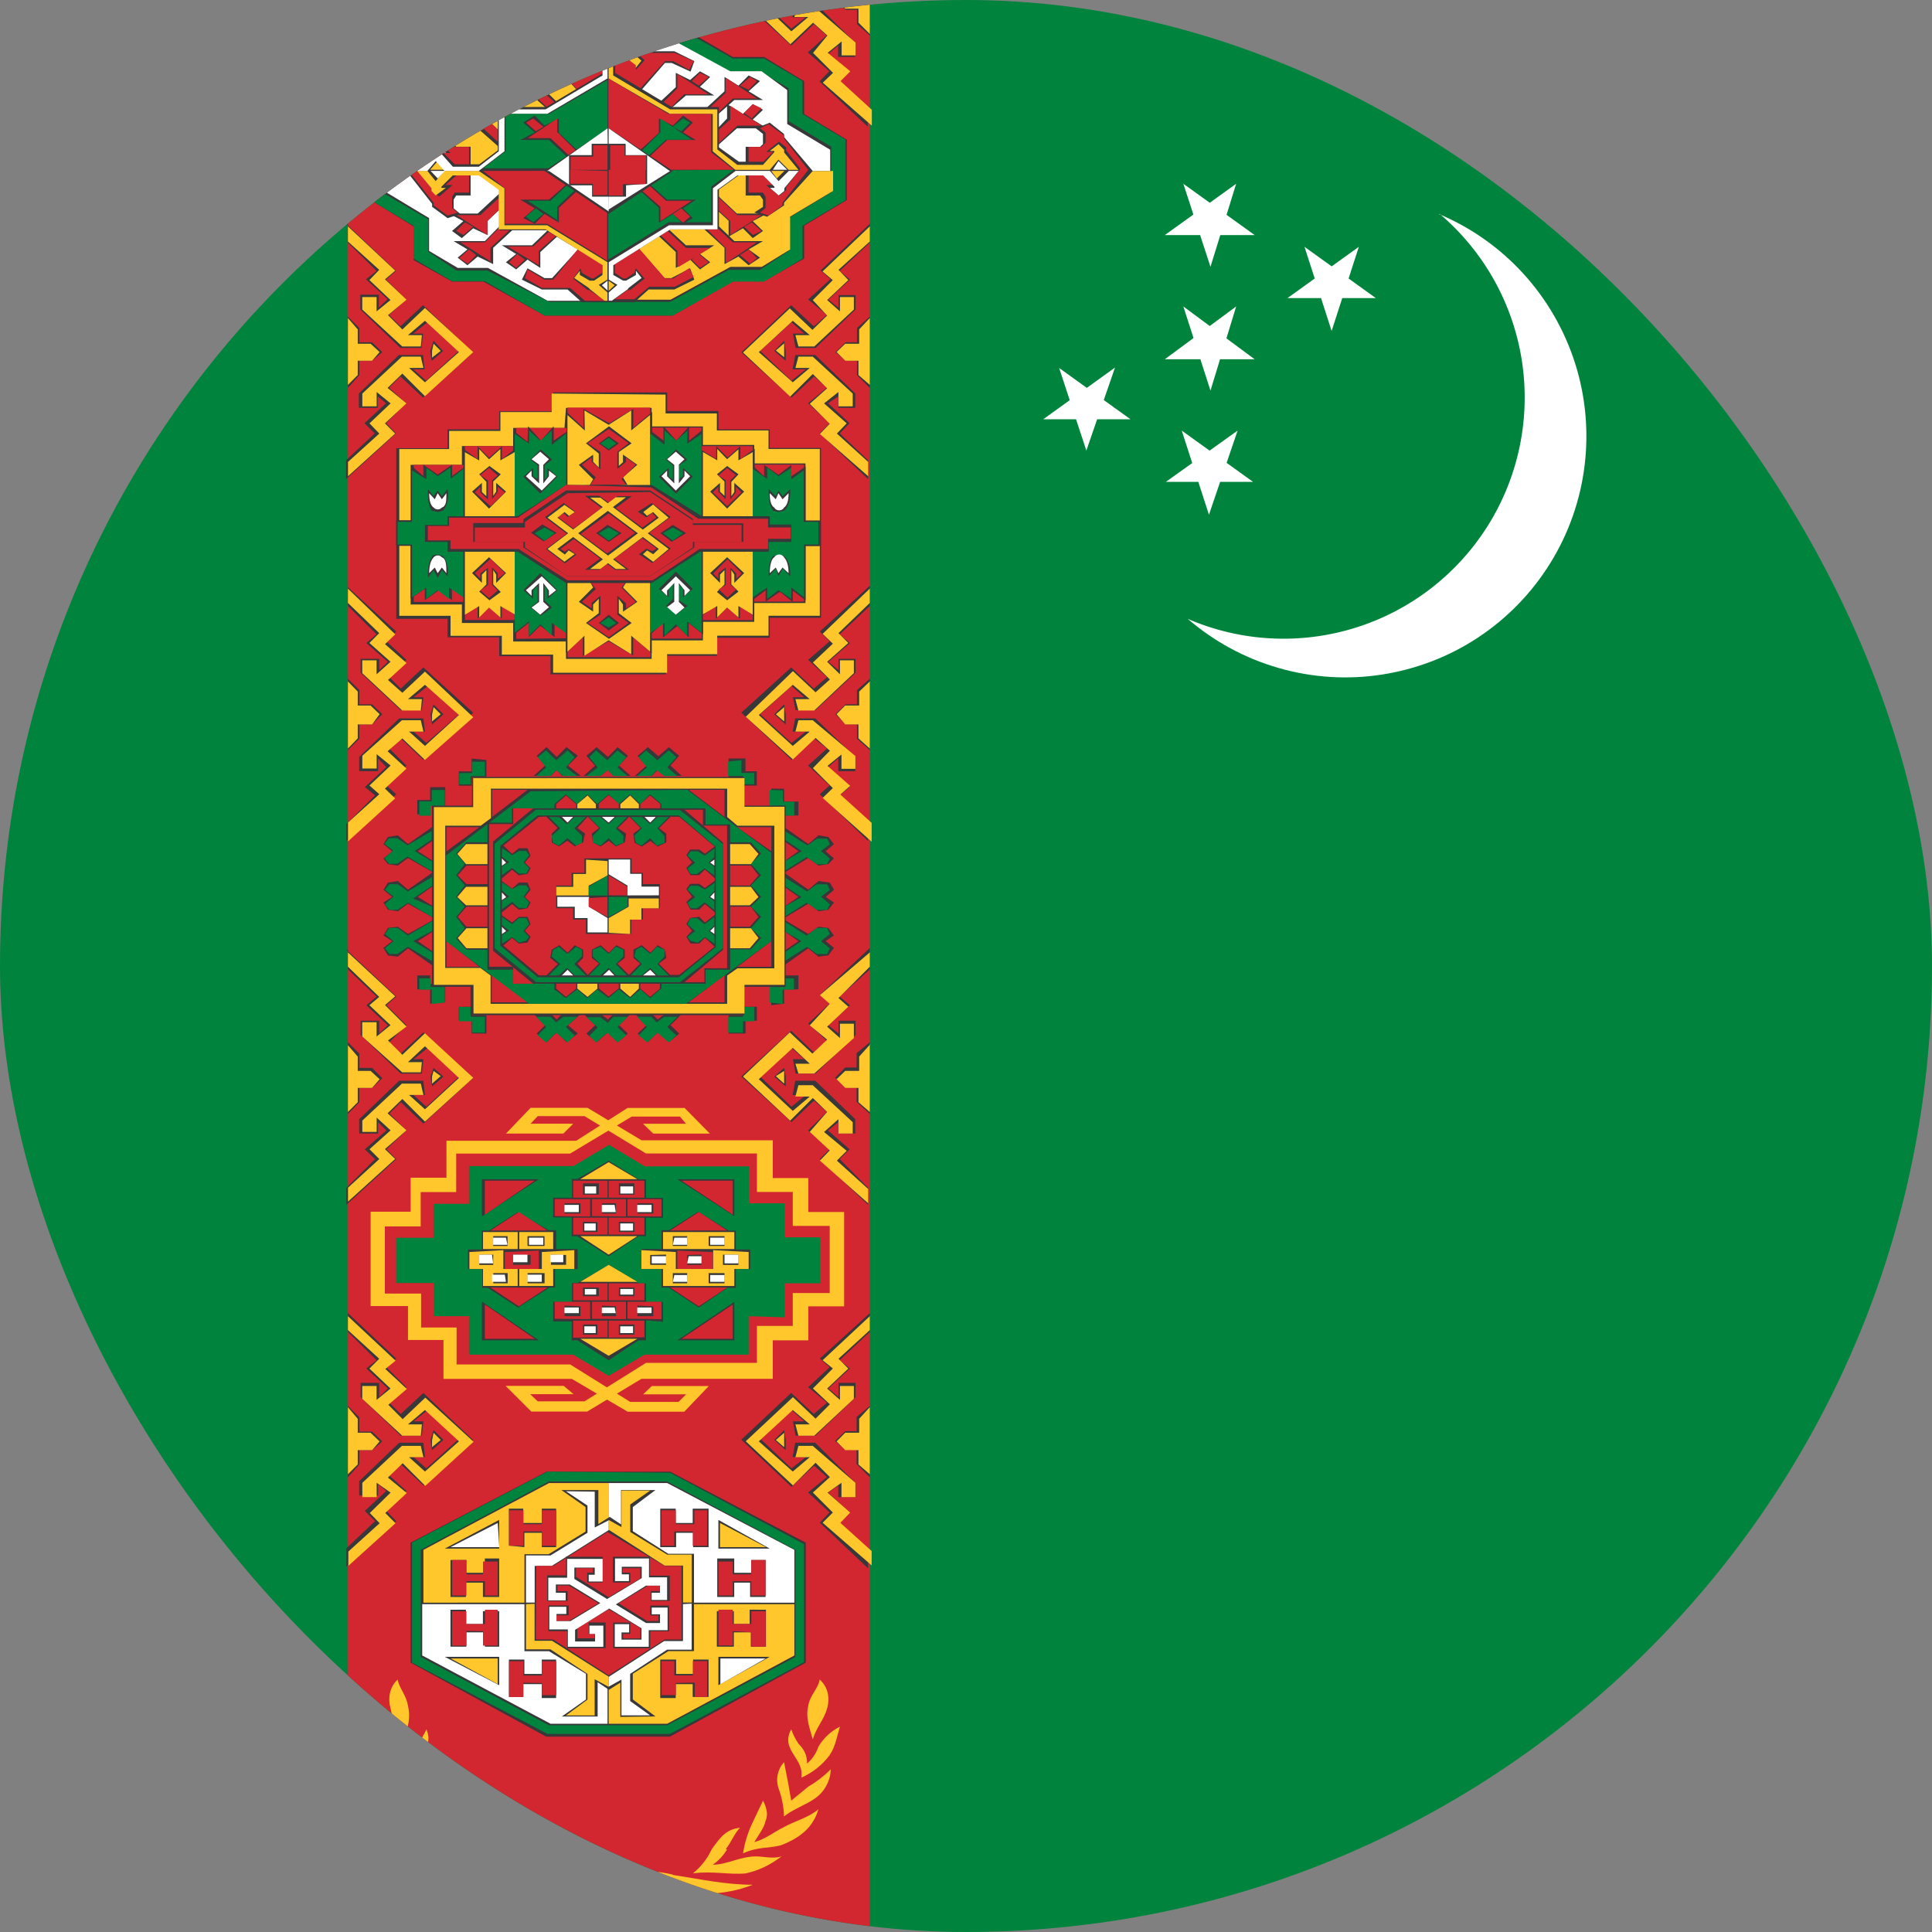 <svg fill="none" height="24" viewBox="0 0 24 24" width="24" xmlns="http://www.w3.org/2000/svg" xmlns:xlink="http://www.w3.org/1999/xlink"><rect x="0" y="0" width="24" height="24" fill="#808080" stroke="none"/><clipPath id="a"><rect height="24" rx="12" width="24"/></clipPath><g clip-path="url(#a)"><path d="m0 0h24v24h-24z" fill="#00843d"/><path d="m17.873 2.658c.399.168.757.42 1.049.74s.511.698.643 1.111c.132.412.172.848.119 1.278s-.199.843-.427 1.21c-.228.368-.533.682-.894.921-.361.239-.77.396-1.198.462-.428.066-.865.038-1.281-.082-.416-.119-.801-.328-1.129-.61.659.285 1.398.324 2.083.11s1.27-.667 1.65-1.276c.379-.609.527-1.334.417-2.043s-.472-1.355-1.018-1.82zm-2.836 2.194.319-1.045-.886.656h1.116l-.886-.656zm0-1.538.319-1.031-.886.637h1.116l-.886-.637zm1.505.797.338-1.045-.886.637h1.097l-.886-.637zm-3.047 1.486.356-1.031-.891.642h1.083l-.886-.637zm1.523.797.356-1.045-.891.637h1.083l-.886-.637z" fill="#fff"/><path d="m4.322 0h6.483v24h-6.483z" fill="#d22630"/><path d="m5.897 0h-.211l-.408.356-.159-.141h.141l-.019-.178h-.281l-.478.492v.178h.234v-.141l.103.108-.267.211.127.122-.356.356v.211l.619-.562-.122-.127.248-.234-.216-.211.141-.141.286.267zm-1.594 0v.441l.159-.141v-.178h.159l.127-.122zm1.205 0h-.178l.038.108z" fill="#383739"/><path d="m5.878 0h-.173l-.427.389-.197-.178h.178l-.033-.141h-.234l-.492.459v.141h.178v-.173l.173.159-.262.23.122.122-.389.356v.197l.586-.553-.127-.117.267-.234-.234-.211.183-.159.281.267zm-1.556 0v.422l.122-.141v-.173h.178l.094-.108zm1.153 0h-.108v.07z" fill="#ffc72c"/><path d="m4.322 2.78v.234l.356.352-.131.103.267.248-.108.103v-.159h-.23v.183l.497.478h.263l.019-.178h-.122l.178-.141.389.356-.408.37-.159-.141h.141l-.019-.178h-.3l-.497.478v.178h.234v-.141l.103.084-.267.248.127.127-.356.333v.234l.619-.567-.122-.127.248-.248-.211-.192.141-.141.281.263.619-.562-.619-.586-.281.263-.141-.141.211-.192-.248-.248.122-.108-.619-.586zm0 1.153v.886l.141-.159v-.178h.159l.127-.108-.127-.122h-.159v-.178zm1.064.3-.042.127.019.122.141-.122z" fill="#383739"/><path d="m4.322 2.812v.188l.389.352-.122.127.262.248-.173.141v-.178h-.178v.155l.497.459h.23l.014-.141h-.173l.211-.178.422.389-.422.375-.197-.178h.178l-.033-.141h-.234l-.492.459v.159h.178v-.178l.173.141-.262.248.122.127-.389.352v.178l.586-.53-.127-.127.267-.248-.234-.192.183-.178.281.281.6-.548-.6-.548-.281.267-.178-.178.23-.192-.267-.253.127-.108zm0 1.139v.83l.122-.122v-.178h.178l.094-.108-.113-.103h-.159v-.178zm1.064.319-.019.089v.084l.108-.084z" fill="#ffc72c"/><path d="m4.322 7.298v.23l.356.352-.127.108.267.234-.108.103v-.141h-.23v.173l.497.464h.263l.019-.159h-.122l.178-.141.389.352-.408.356-.159-.141h.141l-.019-.164h-.3l-.497.478v.178h.234v-.159l.103.108-.267.248.127.103-.356.356v.211l.619-.581-.122-.108.248-.248-.211-.211.141-.127.281.267.619-.586-.619-.562-.281.263-.141-.141.211-.216-.248-.23.122-.122-.619-.567zm0 1.134v.886l.141-.141v-.178h.159l.127-.127-.127-.122h-.159v-.178zm1.064.319-.038.122.019.127.141-.127z" fill="#383739"/><path d="m4.322 7.312v.178l.389.375-.122.122.262.234-.173.155v-.173h-.178v.159l.497.464h.23l.014-.141h-.173l.211-.178.422.375-.422.384-.197-.178h.178l-.033-.141h-.234l-.492.441v.159h.178v-.178l.173.141-.262.248.122.108-.389.352v.234l.586-.534-.127-.122.267-.248-.234-.216.183-.159.281.267.6-.53-.6-.567-.281.263-.178-.159.23-.211-.267-.234.127-.122zm0 1.153v.834l.122-.127v-.173h.178l.094-.127-.113-.108h-.159v-.173zm1.064.319-.019.094v.084l.108-.089z" fill="#ffc72c"/><path d="m4.322 11.798v.244l.356.338-.127.108.267.248-.108.103v-.159h-.23v.178l.497.478h.263l.019-.178h-.122l.178-.141.389.356-.408.375-.159-.145h.141l-.019-.178h-.3l-.497.478v.178h.234v-.141l.103.103-.267.234.127.122-.356.356v.211l.619-.567-.122-.122.248-.234-.211-.211.141-.141.281.267.619-.567-.619-.567-.281.263-.141-.141.211-.211-.248-.248.122-.108-.619-.581zm0 1.149v.891l.141-.145v-.178h.159l.127-.122-.127-.127h-.159v-.178zm1.064.319-.038.108.019.122.141-.122z" fill="#383739"/><path d="m4.322 11.831v.178l.389.375-.122.103.262.248-.173.141v-.178h-.178v.178l.497.445h.23l.014-.127h-.173l.211-.197.422.394-.422.389-.197-.178h.178l-.033-.141h-.234l-.492.459v.141h.178v-.178l.173.159-.262.234.122.122-.389.356v.173l.586-.53-.127-.122.267-.234-.234-.211.183-.178.281.281.6-.544-.6-.553-.281.267-.178-.178.23-.173-.267-.267.127-.108zm0 1.134v.849l.122-.122v-.178h.178l.094-.108-.113-.103h-.159v-.178l-.122-.141zm1.064.338-.019.07v.089l.108-.094z" fill="#ffc72c"/><path d="m4.322 16.312v.234l.356.351-.127.103.267.248-.108.108v-.178h-.23v.178l.497.478h.263l.019-.178h-.122l.178-.141.389.356-.408.37-.159-.141h.141l-.019-.178h-.3l-.497.478v.178h.234v-.141l.103.084-.267.248.127.127-.356.338v.23l.619-.567-.122-.127.248-.248-.211-.192.141-.141.281.263.619-.562-.619-.586-.281.262-.141-.141.211-.192-.248-.248.122-.108zm0 1.153v.886l.141-.159v-.178h.159l.127-.108-.127-.122h-.159v-.178zm1.064.3-.038.122.019.127.141-.127z" fill="#383739"/><path d="m4.322 16.35v.173l.389.356-.122.122.262.248-.173.141v-.173h-.178v.159l.497.459h.23l.014-.141h-.173l.211-.178.422.389-.422.375-.197-.178h.178l-.033-.141h-.234l-.492.459v.178h.178v-.178l.173.122-.258.253.122.127-.389.352v.178l.586-.53-.127-.127.267-.248-.234-.192.183-.178.281.281.6-.548-.6-.548-.281.267-.178-.178.23-.197-.267-.248.127-.103zm0 1.13v.834l.122-.122v-.178h.178l.094-.108-.113-.108h-.159v-.173zm1.064.319-.019.094v.084l.108-.089z" fill="#ffc72c"/><path d="m9.211 0h.23l.389.356.178-.141h-.164l.033-.178h.248l.497.492v.178h-.211v-.141l-.127.108.267.211-.122.122.351.356v.211l-.6-.562.122-.127-.267-.234.234-.211-.159-.141-.281.267zm1.594 0v.441l-.159-.141v-.178h-.141l-.127-.122zm-1.186 0h.159l-.037.108z" fill="#383739"/><path d="m9.244 0h.178l.408.389.211-.178h-.173l.033-.141h.197l.53.459v.159h-.173v-.173l-.173.141.281.23-.122.122.389.356v.197l-.609-.534.127-.122-.248-.248.178-.216-.178-.159-.281.267zm1.561 0v.422l-.141-.141v-.173h-.164l-.103-.108zm-1.172 0h.108v.07z" fill="#ffc72c"/><path d="m10.805 2.78v.234l-.375.352.127.108-.267.248.127.103v-.159h.211v.178l-.497.478h-.248l-.033-.178h.141l-.159-.141-.389.356.389.37.178-.141h-.164l.033-.178h.248l.497.478v.178h-.211v-.141l-.127.084.267.248-.122.127.352.333v.234l-.6-.567.122-.127-.267-.248.234-.192-.159-.141-.281.263-.623-.562.619-.586.281.263.164-.141-.234-.192.277-.253-.122-.108zm0 1.153v.886l-.159-.159v-.178h-.141l-.127-.108.127-.122h.141v-.178zm-1.064.3.019.127v.122l-.141-.122z" fill="#383739"/><path d="m10.805 2.812v.188l-.389.352.122.127-.263.248.159.141v-.178h.173v.155l-.492.459h-.197l-.037-.141h.178l-.211-.178-.422.389.422.375.211-.178h-.178l.037-.141h.178l.497.459v.159h-.178v-.178l-.178.141.281.248-.122.127.389.352v.178l-.6-.525.122-.127-.248-.248.216-.192-.178-.178-.281.281-.586-.548.581-.548.281.267.183-.178-.178-.192.248-.248-.127-.108zm0 1.139v.83l-.141-.122v-.178h-.164l-.108-.108.108-.103h.173v-.178zm-1.064.314v.173l-.103-.084z" fill="#ffc72c"/><path d="m10.805 7.298v.23l-.375.352.127.108-.267.234.127.103v-.141h.211v.173l-.497.464h-.248l-.033-.159h.141l-.159-.141-.389.352.389.356.178-.141h-.164l.033-.164h.248l.497.478v.178h-.211v-.159l-.127.108.267.248-.122.103.352.356v.211l-.6-.581.122-.108-.267-.248.234-.211-.159-.127-.281.267-.623-.586.619-.562.281.263.164-.141-.234-.216.267-.23-.122-.122.619-.567zm0 1.134v.886l-.159-.141v-.178h-.141l-.127-.127.127-.122h.141v-.178zm-1.064.319.019.122v.127l-.141-.127z" fill="#383739"/><path d="m10.805 7.312v.178l-.389.375.122.122-.263.234.159.155v-.173h.173v.159l-.492.464h-.197l-.037-.141h.178l-.211-.178-.422.375.422.384.211-.178h-.178l.037-.141h.178l.53.445v.159h-.173v-.178l-.173.141.281.248-.122.108.389.352v.234l-.609-.544.127-.122-.248-.248.211-.216-.178-.159-.281.267-.586-.53.586-.567.281.263.178-.159-.211-.211.248-.234-.127-.122zm0 1.153v.834l-.141-.127v-.173h-.164l-.108-.127.108-.108h.173v-.173zm-1.064.319v.178l-.103-.089z" fill="#ffc72c"/><path d="m10.805 11.798v.244l-.375.338.127.108-.267.248.127.103v-.159h.211v.178l-.497.478h-.248l-.033-.178h.141l-.159-.141-.389.356.389.375.178-.145h-.164l.033-.178h.248l.497.478v.178h-.211v-.141l-.127.103.267.234-.122.122.352.356v.211l-.6-.567.122-.122-.267-.234.234-.23-.159-.141-.281.267-.623-.567.619-.567.281.267.164-.141-.234-.216.267-.248-.122-.108.619-.581zm0 1.149v.891l-.164-.15v-.178h-.141l-.127-.122.127-.127h.141v-.178zm-1.064.319.019.108v.122l-.141-.122z" fill="#383739"/><path d="m10.805 11.831v.178l-.389.389.122.108-.263.248.159.141v-.178h.173v.178l-.492.441h-.197l-.037-.122h.178l-.211-.197-.422.389.422.394.211-.178h-.178l.037-.141h.178l.497.459v.141h-.178v-.178l-.178.159.281.234-.122.122.389.352v.178l-.6-.53.122-.127-.248-.23.216-.248-.178-.173-.281.281-.586-.548.581-.548.281.263.183-.173-.216-.178.248-.267-.122-.108zm0 1.134v.849l-.141-.122v-.178h-.164l-.108-.108.108-.103h.173v-.178l.127-.141zm-1.064.338v.159l-.103-.094z" fill="#ffc72c"/><path d="m10.805 16.312v.234l-.375.351.127.103-.267.248.127.108v-.178h.211v.178l-.497.478h-.248l-.033-.178h.141l-.159-.141-.389.356.389.37.178-.141h-.164l.033-.178h.248l.497.497v.178h-.211v-.141l-.127.084.267.248-.122.127.352.333v.234l-.6-.567.122-.127-.267-.248.234-.192-.159-.141-.281.263-.623-.586.619-.581.281.262.164-.141-.234-.192.267-.248-.122-.108zm0 1.153v.886l-.164-.164v-.178h-.141l-.127-.108.127-.122h.141v-.178zm-1.064.3.019.122v.127l-.141-.127z" fill="#383739"/><path d="m10.805 16.35v.173l-.389.356.122.122-.263.248.159.141v-.173h.173v.159l-.492.459h-.197l-.037-.141h.178l-.211-.178-.422.389.422.375.211-.178h-.178l.037-.141h.178l.53.459v.178h-.173v-.178l-.173.122.281.248-.122.127.389.351v.178l-.609-.53.127-.127-.248-.248.211-.192-.178-.178-.281.281-.586-.548.586-.548.281.267.178-.178-.211-.197.248-.248-.127-.103zm0 1.13v.834l-.141-.122v-.178h-.164l-.108-.108.108-.108h.173v-.173zm-1.064.319v.178l-.103-.089z" fill="#ffc72c"/><path d="m4.852 21.22c.019.141.127.248.159.389.056-.141.094-.267.056-.422-.019-.127-.108-.216-.127-.323-.103.094-.122.234-.089.356zm-.033.581c.091.122.212.219.352.281-.033-.122.019-.188.07-.281.075-.103.108-.192.056-.319-.027.064-.064.124-.108.178-.052.07-.089.141-.108.248-.065-.056-.114-.129-.141-.211-.059-.104-.145-.19-.248-.248.037.122.056.248.127.352zm.497.356c0 .07-.037.141-.019.211l-.216-.173c-.108-.051-.204-.125-.281-.216.006.144.066.263.178.356l.408.23c-.019-.127.033-.234.07-.356.017-.055.02-.113.007-.169-.012-.056-.039-.108-.078-.15 0 .094-.037.178-.07.267zm.281.459.141.267c-.122-.037-.248-.127-.352-.178-.141-.089-.305-.122-.427-.23.052.234.211.356.441.445.178.047.305.014.497.103-.021-.135-.062-.266-.122-.389l-.141-.267c-.041.076-.054.164-.037.248zm.497.356c.045.076.106.142.178.192-.178 0-.356-.103-.534-.103-.103 0-.211.033-.338 0 .141.103.281.178.464.211.211.019.408-.033.637 0-.097-.084-.177-.186-.234-.3-.084-.141-.173-.248-.352-.267.07.07.127.178.178.267zm.656.319c-.338.052-.637.122-.975.122.352.136.741.142 1.097.019.162-.072.338-.108.516-.108.31.035.596.188.797.427l.103-.089c-.212-.174-.46-.298-.726-.362-.266-.065-.543-.069-.811-.013z" fill="#ffc72c"/><path d="m5.137 2.813-.534-.328v-.75l.534-.319v-.408l.478-.3h.408l.759-.422h1.594l.727.422h.389l.497.3v.408l.53.319v.75l-.53.319v.408l-.497.281h-.389l-.745.427h-1.594l-.759-.422h-.389l-.478-.267z" fill="#383739"/><path d="m6.764.3-.741.422h-.389l-.497.286v.408l-.534.319v.75l.534.319v.408l.478.281h.408l.741.427h1.594l.75-.422h.384l.478-.286v-.408l.534-.319v-.75l-.534-.319v-.408l-.478-.281h-.389l-.745-.422zm.038.178h1.523l.727.408h.389l.356.211v.408l.53.319v.567l-.53.319v.408l-.356.234h-.389l-.727.398h-1.505l-.764-.389h-.384l-.352-.234v-.403l-.539-.314v-.567l.534-.319v-.422l.352-.216h.389z" fill="#00843d"/><path d="m7.547 2.123v-1.645h-.75l-.745.422h-.38l-.352.216v.408l-.516.319v.267h2.766v1.613h.759l.745-.408h.389l.352-.216v-.408l.534-.319v-.248z" fill="#ffc72c"/><path d="m4.8 2.123v.267l.53.319v.408l.356.211h.375l.741.408h.745v-1.613h2.766v-.263l-.534-.319v-.422l-.319-.234h-.389l-.75-.408h-.741v1.645z" fill="#fff"/><path d="m5.934 1.064-.127-.127-.122.07.122.127-.173.108h.389l.3.281.108-.108-.305-.281v-.178z" fill="#383739"/><path d="m6.553.994-.141-.108-.127.07.127.122-.178.108h.375l.314.281.094-.103-.286-.281v-.178zm-.675.422-.141-.122-.122.07.141.122-.178.108h.356l.319.281.108-.103-.305-.281v-.178z" fill="#383739"/><path d="m7.561.459h-.333l-.178.178h-.319l-.248.122.07.127.211-.108h.094l.352.389.352-.23z" fill="#383739"/><path d="m5.812.956.103.108-.089.052-.122-.108zm.281.019v.178l.3.263-.089.094-.281-.286h-.305l.394-.248zm.319-.07.108.103-.094.056-.103-.108zm.281.014v.178l.305.267-.075.089-.3-.281h-.319z" fill="#d22630"/><path d="m5.756 1.294.122.108-.103.07-.108-.127zm.3.019v.173l.281.267-.066.089-.305-.281h-.295zm1.491-.834h-.281l-.188.178h-.352l-.211.103.033.108.211-.108h.108l.319.375.356-.216z" fill="#d22630"/><path d="m5.934 3.187-.127.108-.122-.094.122-.103-.173-.103h.389l.3-.305.108.108-.305.281v.202z" fill="#383739"/><path d="m6.553 3.225-.141.122-.127-.089.127-.103-.178-.108h.375l.314-.3.094.103-.305.281v.197zm-.675-.389-.141.122-.122-.089.141-.122-.178-.094h.356l.319-.295.108.103-.305.281v.178z" fill="#383739"/><path d="m7.561 3.755h-.333l-.178-.159h-.319l-.248-.122.07-.141.211.122h.094l.352-.389.352.211z" fill="#383739"/><path d="m5.812 3.277.103-.108-.089-.07-.122.108zm.281-.019v-.178l.3-.281-.089-.07-.281.281h-.305l.394.248zm.319.07.108-.103-.094-.07-.103.103zm.281-.033v-.178l.305-.267-.075-.07-.3.281h-.319z" fill="#d22630"/><path d="m5.756 2.92.122-.103-.103-.056-.108.108zm.3 0v-.173l.281-.281-.066-.075-.305.281h-.295zm1.491.816h-.281l-.183-.159h-.352l-.211-.122.033-.108.211.127h.108l.319-.394.356.216z" fill="#d22630"/><path d="m5.719 1.594-.159-.07-.192.141v.037l-.319.422.319.408v.037l.192.141.159-.052-.084-.07v-.108l.033-.052h.178v-.605h-.178l-.033-.033v-.127z" fill="#383739"/><path d="m5.386 1.683.173-.141.127.052-.07.052v.127l.033.052h.178v.567h-.178l-.033.052v.141l.07.056-.127.037-.173-.127v-.033l-.323-.408.319-.389z" fill="#d22630"/><path d="m9.173 1.064.127-.127.141.07-.141.127.178.108h-.356l-.319.281-.108-.108.305-.281v-.178z" fill="#383739"/><path d="m8.573.994.122-.108.127.07-.127.122.178.108h-.352l-.323.281-.103-.103.3-.281v-.178zm.656.422.122-.122.127.07-.127.122.178.108h-.375l-.314.281-.094-.103.286-.3v-.178z" fill="#383739"/><path d="m7.561.459h.319l.178.178h.319l.248.122-.047.131-.234-.108h-.084l-.338.389-.356-.23z" fill="#383739"/><path d="m9.319.956-.127.108.108.052.103-.108zm-.305.019v.178l-.281.263.07.094.3-.286h.3l-.37-.248zm-.319-.07-.103.103.089.056.122-.108zm-.281.014v.178l-.267.267.07.089.281-.281h.305z" fill="#d22630"/><path d="m9.352 1.294-.108.108.094.07.122-.127zm-.281.019v.173l-.305.267.094.089.3-.281h.3zm-1.509-.834h.319l.183.178h.319l.234.103-.056.108-.197-.108h-.103l-.338.375-.356-.216z" fill="#d22630"/><path d="m9.173 3.187.127.108.141-.094-.141-.103.178-.103h-.356l-.319-.305-.108.108.305.281v.202z" fill="#383739"/><path d="m8.573 3.225.122.122.127-.089-.127-.103.178-.108h-.352l-.323-.3-.103.103.3.281v.197zm.656-.389.122.122.127-.089-.127-.122.178-.094h-.375l-.314-.295-.094.103.305.281v.197z" fill="#383739"/><path d="m7.561 3.755h.319l.178-.159h.319l.248-.122-.052-.141-.234.122h-.084l-.338-.389-.356.211z" fill="#383739"/><path d="m9.319 3.277-.127-.108.108-.07.103.108zm-.305-.019v-.178l-.281-.281.07-.07.3.281h.3l-.37.248zm-.319.07-.103-.103.089-.07.122.103zm-.281-.033v-.178l-.267-.248.07-.07.305.281h.3l-.389.234z" fill="#d22630"/><path d="m9.352 2.92-.108-.103.094-.056.122.108zm-.281 0v-.173l-.305-.281.094-.075.3.281h.3zm-1.509.797h.319l.183-.155h.319l.234-.122-.056-.108-.197.127h-.103l-.338-.389-.356.211z" fill="#d22630"/><path d="m9.389 1.594.173-.07.178.141v.037l.356.422-.356.394v.033l-.211.141-.159-.052.108-.07v-.089l-.037-.052h-.178v-.605h.178l.037-.033v-.127z" fill="#383739"/><path d="m9.74 1.683-.192-.141-.108.052.07.052v.127l-.052.052h-.159v.567h.178l.033.052v.141l-.07.056.108.037.173-.127v-.033l.319-.408-.3-.389z" fill="#d22630"/><path d="m5.456 2.442-.094-.07v-.028l-.173-.234.178-.225v-.037l.089-.07.141.122h-.089l.141.141h.305l.23-.173v-.539h.6l.708-.422v-.108l-.122-.07h-.019l-.122.07-.019.07-.089-.122.178-.159h.019l.211-.141h.07l.197.141h.033l.178.159-.108.122v-.07l-.122-.07h-.037l-.098.07v.108l.703.422h.586v.502l.248.178h.305l.122-.122h-.089l.159-.127.089.07v.037l.178.23-.178.23v.037l-.089.07-.159-.136h.089l-.122-.122h-.305l-.248.178v.492h-.6l-.694.436v.108l.103.07h.037l.103-.07.019-.056.108.127-.178.141h-.033l-.197.141h-.07l-.211-.141h-.019l-.178-.141.089-.127.019.056.122.07h.019l.108-.07v-.108l-.694-.422h-.581v-.506l-.234-.178h-.295l-.141.122h.089z" fill="#383739"/><path d="m7.561 3.487.075.056-.075.07zm-.23.108.178.141h.037v-.103l-.108-.094.108-.066v-.216l-.75-.459h-.53v-.459l-.319-.216h-.427l-.108.127-.103-.127h-.127l.178.216v.033l.052.056.127-.094h-.056v-.014l.141-.141h.323l.248.178v.492h.581l.708.445v.122l-.103.07h-.056l-.122-.07v-.052l-.07.089.178.122zm-1.894-1.594.089.108h-.183zm2.123-1.383-.084.056.07.047zm2.02 1.505.07.094.094-.094zm-1.786-1.5-.197-.145h-.037v.122l.108.075-.108.084v.216l.764.441h.53v.464l.281.23h.427l.108-.127.127.127h.122l-.178-.216v-.033l-.07-.07-.108.084h.056v.014l-.141.159h-.319l-.248-.192v-.497h-.586l-.708-.422v-.127l.122-.094h.037l.122.094v.033l.07-.089-.159-.141z" fill="#ffc72c"/><path d="m7.547 3.609-.07-.066.07-.056zm-2.02-1.486-.089.094-.089-.094zm2.269 1.472-.197.141h-.037v-.103l.108-.094-.108-.066v-.216l.75-.459h.544v-.459l.281-.216h.427l.108.127.127-.127h.122l-.178.216v.033l-.07.056-.108-.094h.056v-.014l-.141-.141h-.319l-.248.178v.492h-.586l-.708.445v.122l.122.07h.037l.122-.07v-.052l.07.089-.159.122zm1.875-1.594-.07.108h.178zm-2.339-1.383.178-.141h.037v.122l-.108.075.108.084v.216l-.75.441h-.53v.464l-.319.244h-.427l-.108-.122-.103.122h-.127l.178-.211v-.033l.052-.075.127.094h-.056v.014l.141.159h.323l.248-.192v-.52h.581l.708-.422v-.127l-.103-.094h-.056l-.122.094v.033l-.07-.089.178-.141zm.234.108.07-.052-.075-.056z" fill="#fff"/><path d="m7.547 2.123v-1.13l-.727.422h-.539v.464l-.281.211h1.556v1.134l.75-.464h.53v-.441l.281-.211z" fill="#00843d"/><path d="m6 2.123.272.216v.441h.525l.745.459v-1.13h1.575l-.281-.216v-.478h-.534l-.745-.441v1.148z" fill="#d22630"/><path d="m6.764 1.561-.122-.127-.141.089.141.122-.178.094h.356l.319.3.103-.108-.3-.281v-.178zm1.594 1.097.127.122.122-.07-.122-.122.159-.108h-.356l-.319-.281-.089.103.305.281v.183zm-1.594 0-.122.122-.141-.07.141-.122-.178-.108h.356l.319-.281.103.103-.3.281v.183zm1.594-1.097.127-.127.122.089-.122.122.159.094h-.356l-.319.3-.089-.108.305-.281v-.178z" fill="#383739"/><path d="m8.484 2.766-.127-.108.108-.07.108.103zm-.281-.019v-.178l-.305-.267.07-.089.305.281h.319zm-1.58-1.275.127.103-.094.056-.122-.108zm.3 0v.169l.281.281-.066.075-.3-.281h-.281l.352-.234z" fill="#d22630"/><path d="m8.484 1.472-.127.103.108.056.108-.108zm-.281 0v.169l-.305.305.07.07.305-.281h.319zm-1.58 1.289.127-.103-.094-.07-.122.103zm.3-.014v-.178l.281-.267-.066-.089-.3.281h-.281l.384.253z" fill="#00843d"/><path d="m8.358 2.123-.797.534-.797-.534.797-.53z" fill="#383739"/><path d="m7.547 1.594-.75.53h1.523l-.759-.53v1.008l.764-.478h-1.505l.741.502z" fill="#fff"/><path d="m7.777 2.302v.141h-.422v-.141h-.286v-.375h.281v-.141h.422v.141h.267v.356z" fill="#383739"/><path d="m7.369 1.805v.141h-.281v.164h.459v-.305zm.192.305h.464v-.178h-.267v-.127h-.178v.305zm-.478 0v.173h.281v.141h.183v-.3zm.478.319h.178v-.141h.281v-.178h-.459z" fill="#d22630"/><path d="m8.906 8.147v-.225h.656v-.248h.637v-2.109h-.637v-.23h-.637v-.23h-.637v-.23h-1.416v.234h-.67v.225h-.642v.234h-.637v2.119h.637v.23h.642v.234h.637v.225h1.434v-.23z" fill="#383739"/><path d="m6.853 4.889v.23h-.637v.234h-.637v.225h-.619v2.072h.637v.248h.637v.234h.637v.225h1.416v-.23h.623v-.23h.637v-.248h.637v-2.072h-.637v-.23h-.642v-.211h-.637v-.234zm.178.178h1.064v.23h.637v.23h.637v.23h.637v1.734h-.637v.234h-.637v.23h-.637v.23h-1.064v-.216h-.656v-.23h-.637v-.23h-.637v-1.734h.637v-.234h.637v-.225h.637z" fill="#ffc72c"/><path d="m6.413 7.936v-.234h-.637v-.225h-.637v-1.702h.637v-.234h.637v-.225h.637v-.253h1.027v.248h.637v.23h.637v.23h.637v1.702h-.637v.23h-.633v.23h-.637v.23h-1.031v-.234z" fill="#d22630"/><path d="m6.553 5.489-.178-.141v.248l-.141.108v-.159l-.159.141-.141-.141v.159l-.178-.127v.234l-.141.103v-.141l-.178.122-.178-.122v.141l-.141-.122v.67h-.197v.319h.178v.656l.178-.122v.141l.178-.127.159.127v-.141l.141.103v.234l.178-.127v.159l.141-.141.159.141v-.159l.159.108v.244l.178-.141v.178l.141-.141.178.141v-.178l.141.127v.248l.211-.197v.234l.319-.183.305.178v-.225l.23.197v-.248l.141-.127v.178l.178-.141.141.141v-.178l.178.141v-.244l.159-.108v.159l.141-.141.159.141v-.159l.178.122v-.211l.141-.108v.141l.178-.122.159.127v-.141l.159.122v-.675h.178v-.319h-.178v-.67l-.178.122v-.141l-.159.122-.178-.122v.141l-.117-.108v-.234l-.178.127v-.159l-.159.141-.141-.141v.159l-.178-.108v-.248l-.159.127v-.178l-.159.178-.159-.178v.178l-.141-.108v-.248l-.234.197v-.234l-.3.178-.319-.178v.234l-.211-.197v.248l-.159.108v-.178l-.159.178-.159-.178z" fill="#383739"/><path d="m5.297 5.953v-.141l.141.103.159-.108v.141l.159-.122v1.594l-.178-.122v.141l-.141-.108-.141.108v-.141l-.178.122v-.656h-.178v-.281h.178v-.638zm1.275-.605.141.127.141-.127v.178l.178-.141v2.48l-.178-.127v.159l-.141-.141-.141.141v-.178l-.178.141v-2.47l.178.122zm1.969 0-.141.127-.145-.127v.178l-.178-.141v2.48l.178-.127v.159l.141-.141.141.141v-.178l.178.141v-2.47l-.178.122zm1.289.605v-.141l-.159.103-.141-.108v.141l-.178-.122v1.594l.178-.122v.141l.141-.108.159.108v-.141l.159.122v-.656h.178v-.281h-.183v-.638z" fill="#00843d"/><path d="m5.953 5.578.122.127.141-.127v.141l.178-.103v2.016l-.178-.103v.141l-.141-.122-.122.122v-.141l-.178.108v-2.02l.178.103zm1.312-.23-.216-.192v2.939l.211-.197v.248l.3-.192.281.173v-.23l.234.197v-2.939l-.234.192v-.248l-.281.178-.3-.178zm1.908.234-.141.122-.122-.127v.141l-.178-.103v2.016l.178-.103v.141l.122-.122.141.122v-.141l.178.108v-2.02l-.178.103z" fill="#ffc72c"/><path d="m5.367 6.342.07.019.07-.019c.027-.038.046-.082.055-.128.009-.046.008-.094-.003-.139l-.07.089-.052-.07-.052.07-.07-.089c0 .089 0 .197.047.267zm.675-.178-.056-.052v-.113l-.122.108.211.211.211-.211-.122-.108v.108l-.037.052v-.178l.094-.089-.141-.103-.127.103.089.094zm.637-.211-.056-.037v-.103l-.122.108.211.211.211-.211-.122-.108v.108l-.037.037v-.178l.094-.07-.141-.127-.127.127.089.07z" fill="#383739"/><path d="m5.437 6.127.052.075.056-.075c0 .094-0.0.159-.056.178-.007.007-.015.013-.023.017-.009.004-.018.006-.028.006s-.019-.002-.028-.006-.017-.01-.023-.017c-.037-.025-.056-.084-.056-.178l.07.075zm1.312-.352v.23l.07-.089v-.07l.089.07-.178.178-.197-.178.07-.07v.07l.094.089v-.234l-.094-.066.108-.094.108.094z" fill="#fff"/><path d="m6.113 5.967v.234l.07-.094v-.061l.089.07-.178.173-.197-.173.07-.07v.07l.094.089v-.234l-.094-.07.108-.089.108.094z" fill="#d22630"/><path d="m9.741 6.342-.07.019-.07-.019c-.052-.07-.052-.178-.052-.267l.089.089.033-.07.052.07.094-.089c0 .089 0 .197-.075.267zm-.656-.178.037-.052v-.113l.122.108-.211.211-.211-.211.122-.108v.108l.056.052v-.178l-.094-.089.127-.103.141.103-.089.094zm-.656-.211.056-.037v-.103l.122.108-.211.211-.211-.211.122-.108v.108l.052.037v-.178l-.084-.07.122-.127.141.127-.103.07z" fill="#383739"/><path d="m9.67 6.127-.033.075-.075-.075c0 .097.019.156.056.178.006.011.015.02.026.026.011.006.023.009.035.009.012 0 .024-.003.035-.009.011-.006.02-.015.026-.026.037-.025.056-.084.056-.178l-.075.075zm-1.294-.352v.23l-.089-.089v-.07l-.07.07.178.178.178-.178-.07-.07v.07l-.07.089v-.234l.07-.066-.108-.094-.108.094z" fill="#fff"/><path d="m9.014 5.967v.234l-.089-.094v-.061l-.07.07.178.173.178-.173-.07-.07v.07l-.07.089v-.234l.07-.07-.108-.089-.108.094z" fill="#d22630"/><path d="m7.795 6.023-.056-.094.178-.155-.178-.127v.094l-.052.047v-.173l.159-.108-.281-.211-.286.211.159.127v.173l-.07-.07v-.089l-.178.127.178.178-.052.089z" fill="#383739"/><path d="m7.331 6.023.07-.094-.173-.155.122-.094v.056l.108.094v-.216l-.159-.108.263-.178.248.178-.141.108v.211l.108-.089v-.052l.122.089-.178.178.056.07z" fill="#d22630"/><path d="m7.439 5.508.122.089.127-.089-.127-.089z" fill="#383739"/><path d="m7.561 5.438.094.07-.094.07-.103-.07z" fill="#00843d"/><path d="m5.367 6.909c.01-.008.021-.013.033-.016.012-.003.025-.004.037-.002l.07.019c.025.036.042.076.051.119.009.043.009.087.001.129l-.07-.075-.052.094-.052-.094-.07.094c0-.075 0-.178.047-.253zm.675.173-.056.056v.103l-.122-.122.211-.197.211.197-.122.122v-.103l-.037-.056v.178l.094.094-.141.103-.127-.108.089-.089zm.637.197-.056.052v.108l-.122-.108.211-.211.211.211-.122.108v-.108l-.037-.052v.178l.094.089-.141.103-.127-.103.089-.07z" fill="#383739"/><path d="m5.437 7.12.052-.07.056.07c0-.089-0-.178-.056-.197-.007-.007-.015-.013-.023-.017-.009-.004-.018-.006-.028-.006s-.019.002-.028.006c-.009.004-.017.01-.023.017-.037.041-.056.106-.056.197l.07-.07zm1.312.356v-.234l.07.094v.066l.089-.07-.178-.173-.197.173.07.07v-.07l.094-.089v.234l-.094.07.108.089.108-.094z" fill="#fff"/><path d="m6.113 7.266v-.216l.07.07v.07l.089-.07-.178-.178-.197.178.07.07v-.066l.094-.07v.211l-.094.07.108.094.108-.094z" fill="#d22630"/><path d="m9.741 6.909c-.01-.008-.021-.013-.033-.016-.012-.003-.025-.004-.037-.002l-.07.019c-.052.07-.052.173-.052.248l.089-.094.033.094.052-.094.094.094c0-.075 0-.178-.075-.248zm-.656.173.037.056v.103l.122-.122-.211-.197-.211.197.122.122v-.103l.056-.056v.178l-.094.094.127.103.141-.108-.089-.089zm-.656.178.056.056v.103l.122-.103-.211-.216-.211.216.122.103v-.103l.052-.056v.178l-.084.089.122.108.141-.108-.103-.07z" fill="#383739"/><path d="m9.67 7.12-.033-.07-.075.07c0-.089.019-.178.056-.197.006-.011.015-.02.026-.026.011-.006.023-.009.035-.009.012 0 .024.003.035.009.011.006.02.015.026.026.037.041.056.106.056.197l-.075-.07zm-1.294.356v-.234l-.089.094v.066l-.07-.07.178-.173.178.173-.07.07v-.07l-.07-.089v.234l.07.07-.108.089-.108-.094z" fill="#fff"/><path d="m9.014 7.266v-.216l-.089.07v.07l-.066-.066.178-.178.178.178-.07.07v-.07l-.07-.07v.211l.07.056-.108.103-.108-.103z" fill="#d22630"/><path d="m7.795 7.209-.056.089.178.178-.178.122v-.089l-.052-.07v.178l.159.122-.281.197-.286-.197.159-.122v-.178l-.07.07v.089l-.178-.122.178-.178-.052-.094z" fill="#383739"/><path d="m7.331 7.228.07.089-.173.159.122.084v-.07l.108-.089v.234l-.159.103.263.178.248-.178-.141-.103v-.234l.108.094v.066l.122-.084-.178-.178.056-.07z" fill="#d22630"/><path d="m7.439 7.739.122-.103.127.103-.127.094z" fill="#383739"/><path d="m7.561 7.795.094-.056-.094-.07-.103.07z" fill="#00843d"/><path d="m9.83 6.516h-.267v-.103h-.844l-.623-.389h-1.064l-.6.389h-.872v.108h-.281v.211h.281v.122h.872l.6.389h1.064l.6-.389h.853v-.122h.281z" fill="#383739"/><path d="m7.031 6.023-.6.408h-.853v.103h-.263v.178h.281v.108h.848l.605.389h1.059l.581-.389h.853v-.127h.281v-.141h-.281v-.108h-.867l-.586-.389zm0 .07h1.045l.53.352v.056h.628v.23h-.609v.07l-.548.356h-1.031l-.544-.356v-.07h-.623v-.234h.623v-.047z" fill="#d22630"/><path d="m8.077 6.112.53.352v.056h.605v.211h-.605v.07l-.53.356h-1.031l-.525-.356v-.07h-.623v-.178h.623v-.07l.53-.356z" fill="#d22630"/><path d="m6.783 6.82.234.178.141-.108-.094-.07-.047.033-.056-.033.886-.656h-.178zm.483.258h.178l.886-.656-.234-.173-.173.108.108.07.07-.056.052.056zm.375 0h.173l-.886-.656.075-.047.047.047.094-.066-.141-.108-.234.178zm.516-.263-.056.033-.07-.033-.094.07.164.108.23-.178-.886-.656h-.178zm-1.561-.197.159.108.159-.108-.178-.103z" fill="#383739"/><path d="m7.406 6.623.155.108.159-.108-.173-.103zm1.116 0-.178.108-.141-.108.155-.103z" fill="#383739"/><path d="m8.306 6.82-.192.159-.127-.094.052-.047.075.047.07-.066-.853-.637h.127zm-.53.248h-.127l-.848-.637.211-.159.127.089-.07.047-.056-.047-.089.07zm-.319 0h-.127l.853-.637-.07-.07-.075.047-.047-.047.122-.094.192.164zm.192-.891h.127l-.853.642.094.07.047-.052.075.047-.127.094-.211-.159z" fill="#ffc72c"/><path d="m6.764 6.553.127.07-.127.094-.122-.094zm.797 0 .127.07-.127.094-.122-.094zm.797 0-.122.07.122.094.127-.094z" fill="#00843d"/><path d="m4.819 10.964-.056.089.108.089-.108.07.056.089.122.019.127-.094.319.178v-.141l-.197-.122.178-.127v-.173l-.3.211-.127-.108zm0-.567-.056.089.108.089-.108.089.056.07.122.019.127-.094.319.183v-.141l-.197-.127.178-.127v-.173l-.3.211-.127-.108zm0 1.472-.056-.094.108-.084-.108-.07.056-.094.122-.014.127.089.319-.178v.141l-.197.127.178.122v.178l-.3-.211-.127.103zm5.489-.905.052.089-.103.089.103.07-.07.089-.122.019-.127-.094-.3.178v-.141l.178-.122-.178-.127v-.173l.3.211.127-.108zm-.019-.567.07.089-.103.089.103.089-.07.07-.122.019-.127-.094-.3.183v-.141l.178-.127-.178-.127v-.173l.3.211.127-.108zm0 1.472.07-.094-.103-.084.103-.07-.07-.094-.122-.014-.127.089-.3-.178v.141l.178.127-.178.122v.178l.3-.211.127.103zm-1.238-2.447v.234h.178v.103h.173v-.178h-.141v-.159zm.53.375v.23h.159v.103h.178v-.173h-.178v-.159zm-3.539-.356v.211h-.183v.108h-.159v-.178h.159v-.159zm3.009 3.398v-.23h.178v-.103h.173v.173h-.141v.159zm-3.009 0v-.23h-.183v-.103h-.159v.173h.159v.159zm3.539-.352v-.267h.159v-.103h.178v.173h-.178v.178zm-4.05-2.709v.23h-.188v.108h-.159v-.178h.159v-.159zm0 2.672v-.23h-.188v-.103h-.159v.173h.159v.178zm2.658-3.047-.141-.122-.127.108.108.122-.141.127h.211l.07-.075.089.075h.211l-.141-.127.108-.122-.127-.108-.141.122zm-.637 0-.141-.122-.127.108.108.122-.141.127h.211l.089-.075.07.075h.211l-.141-.127.108-.122-.127-.108zm-.637 0 .122-.122.141.108-.122.122.159.127h-.234l-.066-.075-.07.075h-.216l.141-.127-.103-.122.122-.108zm1.256 3.422-.127.122-.122-.108.108-.103-.141-.141h.211l.07.07.089-.07h.211l-.141.141.108.103-.127.108zm-.619 0-.141.122-.127-.108.108-.103-.141-.141h.211l.089.07.07-.07h.211l-.141.141.108.103-.127.108zm-.637 0 .122.122.141-.108-.122-.103.159-.141h-.234l-.066.07-.07-.07h-.216l.141.141-.103.103.122.108z" fill="#383739"/><path d="m5.367 11.264v.127l-.3-.178-.127.089h-.103l-.056-.07.108-.094-.108-.084.056-.07h.103l.127.089.3-.178v.108l-.234.159zm0-.562v.122l-.305-.183-.127.089h-.103l-.056-.07.108-.094-.108-.084.056-.07h.103l.127.089.3-.178v.108l-.211.141zm0 .863v-.122l-.3.178-.127-.094h-.103l-.056.075.108.089-.108.089.056.07h.103l.127-.089.3.178v-.108l-.234-.141zm4.373-.3v.127l.281-.178.127.089h.127l.033-.07-.108-.094.108-.084-.033-.07h-.127l-.122.089-.281-.178v.108l.211.141zm0-.562v.122l.281-.178.127.089h.127l.033-.07-.108-.094.108-.084-.033-.07h-.127l-.117.084-.281-.178v.108l.211.141zm0 .863v-.122l.281.178.127-.094h.127l.033.075-.108.089.108.089-.033.07h-.127l-.122-.089-.281.178v-.108l.211-.141zm-.53-2.123v.159h.159v.141h-.141v-.103h-.183v-.178zm.516.375v.141h.141v.173h-.127v-.122h-.178v-.197zm-3.862-.356v.141h-.159v.141h.141v-.103h.178v-.178zm3.366 3.366v-.141h.141v-.178h-.141v.122h-.183v.197zm-3.366 0v-.141h-.159v-.178h.141v.122h.178v.197zm3.858-.356v-.178h.141v-.141h-.122v.108h-.178v.192zm-4.359-2.658v.141h-.155v.178h.141v-.122h.178v-.197zm0 2.658v-.178h-.155v-.141h.141v.108h.178v.192zm2.663-3.15.141.122.141-.122.094.084-.113.127.127.108h-.164l-.094-.075-.066.075h-.178l.122-.108-.103-.127zm-.623 0 .141.122.127-.122.108.084-.108.127.127.108h-.178l-.07-.075-.094.075h-.173l.141-.108-.103-.127zm-.352 0-.141.122-.127-.122-.103.084.103.127-.122.108h.178l.07-.075.089.075h.173l-.141-.108.108-.127zm.989 3.628.127-.122.141.122.094-.089-.113-.103.127-.127h-.164l-.094.07-.066-.07h-.178l.122.127-.103.103zm-.637 0 .141-.122.127.122.108-.089-.108-.103.127-.127h-.178l-.07.075-.094-.07h-.173l.141.127-.103.103zm-.352 0-.141-.122-.127.122-.103-.089.103-.103-.122-.127h.178l.07.07.089-.07h.173l-.141.127.108.103z" fill="#00843d"/><path d="m5.845 12.258v.352h3.398v-.352h.516v-2.25h-.516v-.356h-3.38v.356h-.497v2.25z" fill="#383739"/><path d="m5.878 9.656v.37h-.488v2.208h.492v.356h3.366v-.356h.497v-2.212h-.497v-.356h-3.366zm.216.141h2.939v.352l.127.108h.459v1.772h-.459l-.127.089v.352h-2.939v-.352l-.127-.094h-.436v-1.767h.441l.127-.094v-.352z" fill="#ffc72c"/><path d="m6.113 9.811v.337l.441-.337zm2.442 0 .445.337v-.337zm-3.009.464v.3l.408-.3zm3.609 0 .427.3v-.3zm.427 1.416-.422.319h.422zm-4.036 0v.319h.408zm.562.422v.338h.445zm2.892 0-.445.338h.445z" fill="#d22630"/><path d="m8.536 9.811 1.045.783v1.097l-1.059.778h-1.95l-1.031-.778v-1.064l1.05-.797z" fill="#00843d"/><path d="m5.794 11.798-.127-.141.108-.127-.108-.141.108-.127-.108-.122.108-.141-.108-.127.108-.141-.108-.127.127-.141h3.534l.127.141-.127.127.127.141-.127.127.127.141-.127.122.127.127-.127.141.127.122-.127.141zm2.423-1.809-.141-.122-.122.122-.127-.122-.141.122-.127-.122-.141.122-.122-.122-.127.122-.141-.122-.141.122v2.302l.141.108.141-.108.127.108.122-.108.141.108.127-.108.141.108.127-.108.122.108.141-.122z" fill="#383739"/><path d="m7.936 9.989-.108-.108-.122.108v2.292l.122.103.108-.103zm-.534 0-.103-.108-.127.108v2.292l.127.103.122-.103z" fill="#ffc72c"/><path d="m5.794 11.78-.108-.127.108-.122h3.534l.094.122-.108.127zm3.534-.764.094.127-.108.103h-3.525l-.108-.103.108-.127zm0-.281.094-.127-.108-.122h-3.525l-.108.122.108.127z" fill="#ffc72c"/><g fill="#d22630"><path d="m8.203 9.989-.127-.108-.122.108v2.292l.122.103.122-.103zm-1.045 0-.127-.108-.122.108v2.292l.122.103.127-.103z"/><path d="m5.794 11.512-.108-.122.108-.127h3.534l.094.127-.108.122zm0-.53-.108-.108.108-.122h3.534l.094.122-.108.127z"/><path d="m7.687 12.277-.127.103-.122-.103v-2.292l.122-.108.127.108z"/></g><path d="m8.751 10.041h-2.391v.178h-.305v1.828h.319v.173h2.391v-.173h.305v-1.805h-.305v-.197z" fill="#383739"/><path d="m6.375 10.059v.178h-.3v1.772h.3v.211h.248l-.497-.408v-1.359l.497-.412h-.248zm2.128 0 .478.408v1.331l-.478.403h.248v-.173h.281v-1.772h-.3v-.197z" fill="#d22630"/><path d="m6.656 10.059-.511.422v1.298l.516.422h1.786l.534-.422v-1.294l-.534-.422zm.023.07h1.753l.459.389v1.247l-.459.375h-1.753l-.464-.394v-1.238z" fill="#00843d"/><path d="m7.158 11.761.07.037v.084l-.094.094.145.141h-.141l-.094-.094-.103.094h-.122l.141-.141-.108-.094.019-.084.07-.037.108.089zm.492 0 .094.037v.084l-.094.094.141.141h-.141l-.089-.094-.103.094h-.141l.141-.141-.094-.094v-.084l.094-.037.103.089zm.319 0-.07.037-.019.084.094.094-.141.141h.141l.103-.094.089.094h.141l-.141-.141.089-.094v-.084l-.094-.037-.084.089zm-.811-1.256.07-.037v-.089l-.094-.089.145-.141h-.141l-.094.089-.103-.089h-.122l.141.141-.108.094.019.084.07.037.108-.094zm.492 0 .094-.037v-.089l-.094-.089.141-.141h-.141l-.089.089-.103-.089h-.141l.141.141-.094.094v.084l.094.037.103-.094zm.319 0-.07-.037-.019-.089.094-.089-.141-.141h.141l.103.089.089-.089h.141l-.141.141.089.094v.084l-.094.037-.084-.094zm.905.141-.07.07.07.052v.108l-.122-.089-.094.07h-.08l-.037-.07.094-.07-.094-.089.037-.052h.089l.089.052.122-.089zm0 .422-.07.075.07.052v.108l-.122-.094-.094.075h-.08l-.037-.07.094-.07-.094-.094.037-.047h.089l.089.047.122-.084zm0 .553-.07-.056.07-.07v-.103l-.122.089-.094-.075h-.08l-.037.075.094.084-.094.075.037.047.089.024.089-.07.122.084zm-2.639-.98.089.07-.089.052v.108l.127-.089.084.07h.094l.033-.07-.07-.07.07-.089-.037-.052h-.089l-.084.052-.127-.089zm0 .422.089.075-.089.052v.108l.127-.094.084.075h.094l.033-.07-.07-.07.07-.094-.037-.047h-.089l-.084.047-.127-.084zm0 .553.089-.056-.089-.07v-.099l.127.089.084-.075h.094l.033.075-.07.084.07.075-.037.047-.089.024-.084-.07-.127.084z" fill="#00843d"/><path d="m6.694 10.148-.441.356.108.103.084-.07h.108l.037.094-.07.084.07.07-.037.07-.108.019-.084-.07-.127.108v.033l.127.094.084-.075h.108l.037.089-.07.089.07.07-.037.07-.108.019-.084-.07-.127.103v.037l.127.089.084-.07h.108l.037.089-.07.084.07.075-.037.07-.108.014-.084-.07-.108.094.441.37h.094l.141-.141-.094-.075.019-.103.094-.056.103.094.089-.094.103.056v.103l-.07.07.127.141.141-.141-.089-.07v-.103l.108-.056.103.094.094-.094.103.056v.103l-.089.07.141.141.141-.141-.084-.07v-.103l.103-.056.108.094.089-.094.089.056.019.103-.094.07.141.141h.113l.441-.352-.122-.108-.07.07h-.108l-.052-.084.07-.075-.07-.084.047-.075.113-.014.07.07.122-.094v-.033l-.122-.103-.07.07h-.108l-.052-.094.07-.066-.07-.094.047-.066h.113l.07.052.122-.089v-.033l-.122-.108-.07.07h-.108l-.052-.089.07-.07-.07-.089.047-.07h.113l.07.052.122-.089-.441-.37h-.108l-.141.141.089.07v.108l-.108.051-.089-.07-.108.07-.089-.047-.014-.113.089-.07-.141-.141-.141.141.103.07-.019.108-.108.051-.089-.07-.103.07-.094-.047-.014-.113.089-.07-.141-.141-.127.141.094.07-.023.108-.103.051-.094-.07-.103.07-.089-.047v-.113l.07-.07-.141-.141zm-.459.938v.094l.052-.037z" fill="#d22630"/><path d="m7.05 12.047-.07.07h.141zm.516 0-.075.07h.141zm.511 0-.089.07h.159zm-1.097-1.899.07.07.07-.07zm.497 0 .084.07.075-.07zm.53 0 .07.07.07-.07zm.867.53-.052.037.052.037zm0 .408-.052.056.052.033zm0 .427-.052.052.052.037zm-2.639-.848v.089l.052-.037zm0 .422v.094l.052-.037zm0 .427v.089l.052-.037z" fill="#fff"/><path d="m7.987 10.983v-.141h-.141v-.178h-.586v.178h-.159v.159h-.192v.281h.211v.141h.159v.178h.562v-.178h.145v-.141h.211v-.3z" fill="#383739"/><path d="m7.547 10.697v.178l-.234.127v.122h-.403v-.108h.211v-.159h.159v-.178zm.014.891v-.183l.248-.141v-.103h.375v.122h-.216v.141h-.141v.178z" fill="#ffc72c"/><path d="m7.795 11.123v-.122l-.234-.141v-.183h.267v.178h.141v.159h.216v.108zm-.872.019h.394v.122l.23.141v.178h-.248v-.178h-.159v-.141h-.216z" fill="#fff"/><path d="m7.312 11.156v.108l.234.127v-.248z" fill="#d22630"/><path d="m7.547 10.875-.234.141v.108h.234z" fill="#00843d"/><path d="m7.795 11.123v-.108l-.234-.141v.248z" fill="#d22630"/><path d="m7.561 11.391.234-.127v-.122h-.234z" fill="#00843d"/><path d="m5.489 14.156v.455h-.422v.445h-.464v1.205h.464v.422h.422v.478h1.613l.3.178-.141.07h-.581l-.056-.052h.534l-.141-.141h-.764l.352.351h.713l.23-.159.23.159h.703l.361-.351h-.764l-.141.141h.53l-.07.052h-.562l-.145-.066.281-.178h1.631v-.516h.441v-.422h.445v-1.172h-.445v-.422h-.441v-.459h-1.631l-.281-.178.141-.089h.567l.052.056h-.525l.159.159h.745l-.338-.356h-.708l-.234.141-.244-.141h-.708l-.338.356h.759l.141-.159h-.53l.056-.056h.581l.141.094-.3.173z" fill="#d22630"/><path d="m7.969 17.128h1.631v-.478h.441v-.422h.445v-1.172h-.445v-.422h-.441v-.469h-1.631l-.67-.403h-.708l-.305.319h.713l.122-.122h-.53l.089-.094h.581l.764.464h1.378v.478h.445v.422h.459v.834h-.459v.408h-.445v.459h-1.378l-.764.478h-.581l-.094-.089h.539l-.122-.103h-.722l.319.319h.694zm-.886-.178h-1.411v-.459h-.441v-.422h-.45v-.834h.445v-.427h.441v-.478h1.416l.764-.459h.6l.075.089h-.534l.127.122h.703l-.314-.319h-.708l-.638.408h-1.612v.459h-.445v.422h-.497v1.172h.464v.422h.441v.483h1.594l.694.408h.703l.305-.319h-.708l-.108.103h.534l-.094.094h-.6z" fill="#ffc72c"/><path d="m9.3 16.35v.478h-1.294l-.445.263-.441-.263h-1.294v-.478h-.436v-.412h-.469v-.562h.464v-.422h.441v-.469h1.298l.441-.263.445.267h1.294v.459h.441v.422h.445v.572h-.445v.422z" fill="#00843d"/><path d="m5.986 16.191v.459h.708l-.703-.478zm0-1.101v-.441h.708l-.703.459zm3.136 1.101v.459h-.708l.708-.478zm0-1.101v-.441h-.708l.708.459z" fill="#383739"/><path d="m6.023 16.205.619.426h-.619zm0-1.116.619-.422h-.619zm3.08 1.116-.637.426h.637zm0-1.116-.637-.422h.637z" fill="#d22630"/><path d="m6.909 15.516v-.234h-.094l-.384-.225-.356.23h-.089v.234h-.173v.244h.178v.234h.07l.375.244.389-.248h.07v-.23h.281v-.248z" fill="#383739"/><path d="m6.445 15.056.356.23h-.708zm.356.938-.356.234-.352-.234zm-.108-.459v.23h-.422v-.211z" fill="#d22630"/><path d="m6.872 15.764v.211h-.422v-.211zm-.441 0v.211h-.431v-.211zm.703-.234v.234h-.403v-.211zm-.881 0v.234h-.422v-.211zm.619-.225v.211h-.422v-.211zm-.441 0v.211h-.431v-.211z" fill="#ffc72c"/><path d="m6.127 15.586v.127h-.173v-.127zm.178-.23v.122h-.178v-.122zm.459 0v.122h-.211v-.122zm-.173.234v.122h-.216v-.127zm.441 0v.122h-.188v-.127zm-.267.225v.127h-.211v-.127zm-.459 0v.127h-.178v-.127z" fill="#383739"/><path d="m6.112 15.586h-.159v.108h.173zm.173-.211h-.159v.089h.178zm.464 0h-.178v.089h.178zm-.197.211h-.178v.094h.178zm.445 0h-.159v.094h.159zm-.267.248h-.178v.089h.178zm-.459 0h-.159v.089h.173z" fill="#fff"/><path d="m8.217 15.516v-.234h.094l.352-.225h.019l.37.23h.089v.234h.178v.244h-.178v.234h-.108l-.352.244-.375-.248h-.089v-.23h-.248v-.248z" fill="#383739"/><path d="m8.681 15.056-.356.23h.708zm-.356.938.356.234.352-.234zm.089-.459v.23h.441v-.211z" fill="#d22630"/><path d="m8.236 15.764v.211h.445v-.211zm.445 0v.211h.441v-.211zm-.713-.234v.234h.427v-.211zm.891 0v.234h.441v-.211zm-.623-.225v.211h.445v-.211zm.445 0v.211h.441v-.211z" fill="#ffc72c"/><path d="m8.981 15.586v.127h.192v-.127zm-.178-.23v.122h.197v-.122zm-.445 0v.122h.178v-.122zm.178.234v.122h.178v-.127zm-.459 0v.122h.197v-.127zm.281.225v.127h.178v-.127zm.445 0v.127h.197v-.127z" fill="#383739"/><path d="m9 15.586h.173v.108h-.173zm-.178-.211h.178v.089h-.178zm-.445 0h.159v.089h-.178zm.178.23h.159v.089h-.178zm-.459 0h.178v.089h-.178zm.281.234h.159v.084h-.178zm.445 0h.178v.084h-.178z" fill="#fff"/><path d="m8.025 15.127v.23h-.094l-.37.248-.389-.248h-.07v-.234h-.23v-.244h.234v-.234h.066l.389-.225.375.23h.089v.23h.211v.248z" fill="#383739"/><path d="m7.561 15.586.356-.23h-.708zm.356-.938-.356-.211-.352.211z" fill="#ffc72c"/><path d="m8.006 14.878v-.211h-.445v.211zm-.459 0v-.211h-.427v.211zm.67.234v-.216h-.422v.211zm-.441 0v-.216h-.422v.211zm-.445 0v-.216h-.441v.211zm.675.225v-.211h-.445v.211zm-.459 0v-.211h-.427v.211z" fill="#d22630"/><path d="m7.439 14.7v.141h-.197v-.141zm.441 0v.141h-.192v-.141zm-.67.248v.127h-.197v-.127zm.441 0v.127h-.173v-.127zm.464 0v.127h-.197v-.127zm-.694.234v.122h-.178v-.127zm.459 0v.122h-.192v-.127z" fill="#383739"/><path d="m7.406 14.738h-.141v.089h.141zm.459 0h-.159v.089h.159zm-.675.23h-.178v.089h.178zm.445 0h-.159v.089h.173zm.459 0h-.178v.089h.178zm-.694.23h-.141v.089h.141zm.464 0h-.159v.089h.159z" fill="#fff"/><path d="m8.025 16.402v.248h-.094l-.37.248-.389-.248h-.07v-.234h-.23v-.244h.234v-.234h.066l.389-.225.375.23h.089v.23h.211v.248z" fill="#383739"/><path d="m7.561 16.842.356-.211h-.708zm.356-.919-.356-.211-.352.211z" fill="#ffc72c"/><path d="m8.006 16.153v-.211h-.445v.211zm-.459 0v-.211h-.427v.211zm.67.234v-.216h-.422v.211zm-.441 0v-.216h-.422v.211zm-.445 0v-.216h-.441v.211zm.675.225v-.206h-.445v.211zm-.459 0v-.206h-.427v.211z" fill="#d22630"/><path d="m7.439 15.994v.108h-.197v-.108zm.441 0v.108h-.192v-.108zm-.67.234v.122h-.197v-.131zm.441 0v.122h-.173v-.131zm.464 0v.122h-.197v-.131zm-.694.225v.127h-.178v-.127zm.459 0v.127h-.192v-.127z" fill="#383739"/><path d="m7.406 16.012h-.141v.07h.141zm.459 0h-.159v.07h.159zm-.675.23h-.178v.07h.178zm.445 0h-.159v.07h.173zm.459 0h-.178v.07h.178zm-.694.234h-.141v.084h.141zm.464 0h-.159v.084h.159z" fill="#fff"/><path d="m5.1 19.163 1.688-.881h1.538l1.683.881v1.491l-1.687.919h-1.538l-1.683-.919z" fill="#383739"/><path d="m6.801 18.281-1.683.881v1.491l1.683.886h1.523l1.664-.891v-1.467l-1.664-.886zm.019.122h1.467l1.594.849v1.331l-1.594.849h-1.467l-1.594-.849v-1.331z" fill="#00843d"/><path d="m7.561 19.908v1.505h.727l1.58-.848v-.637h-2.306v-1.505h-.741l-1.561.83v.656z" fill="#ffc72c"/><path d="m7.547 19.908v1.505h-.708l-1.594-.848v-.637h2.316v-1.505h.727l1.58.83v.656z" fill="#fff"/><path d="m7.706 21.328v-.426l-.141.089-.141-.094v.426h-.445l.3-.211v-.319l-.459-.281h-.305v-1.205h.3l.459-.281v-.305l-.3-.211h.459v.422l.141-.089.141.094v-.427h.427l-.281.211v.3l.441.281h.319v1.209h-.319l-.441.281v.319l.281.211z" fill="#383739"/><path d="m7.72 18.525v.445l-.159-.089v.122l.694.445h.23v.459h.108v-.595h-.305l-.459-.281v-.342l.248-.173h-.356zm-1.186 1.402v.562h.305l.459.305v.319l-.267.197h.356v-.45l.173.094v-.127l-.703-.445h-.216v-.459z" fill="#ffc72c"/><path d="m7.031 18.525.267.178v.338l-.459.281h-.305v.586h.108v-.455h.211l.708-.445v-.122l-.173.089v-.445zm1.453 1.402v.459h-.234l-.689.445v.122l.159-.089v.445h.356l-.248-.178v-.338l.459-.3h.305v-.572z" fill="#fff"/><path d="m6.656 20.367h.216l.689.445.694-.445h.211v-.914h-.211l-.708-.422-.675.422h-.211z" fill="#d22630"/><path d="m8.039 20.137h.141v-.07h-.103v-.122h.234v.319h-.234v.211h-.459v-.319h.211v.141h-.089v.056h.216v-.127l-.891-.53h-.141v.07h.127v.122h-.253v-.319h.234v-.23h.455v.319h-.192v-.122h.07v-.056h-.211v.108zm-.084-.53v-.127h-.22v.056h.094v.122h-.216v-.319h.459v.234h.248v.314h-.234v-.122h.108v-.07h-.141l-.881.53v.127h.216v-.056h-.075v-.141h.211v.319h-.478v-.211h-.234v-.319h.253v.122h-.159v.07h.159z" fill="#383739"/><path d="m7.969 20.227v.141h-.248v-.089h.094v-.103h-.178v.281h.422v-.206h.234v-.281h-.197v.084h.103v.108h-.173l-.891-.548v-.141h.253v.089h-.075v.084h.173v-.281h-.441v.234h-.234v.281h.216v-.094h-.122v-.103h.173zm.056-.53h.173v.089h-.103v.089h.192v-.281h-.225v-.234h-.422v.281h.173v-.084h-.089v-.094h.248v.141l-.886.534h-.173v-.089h.122v-.089h-.211v.281h.23v.216h.441v-.263h-.173v.103h.07v.094h-.248v-.145z" fill="#fff"/><path d="m9.515 19.997v.459h-.188v-.178h-.211v.178h-.211v-.441h.211v.159h.197v-.178zm-.713.619v.464h-.197v-.159h-.211v.173h-.192v-.478h.197v.178h.211v-.178zm.708-.778v-.459h-.178v.159h-.211v-.178h-.211v.478h.211v-.178h.197v.178zm-3.914.159v.459h.197v-.178h.23v.178h.178v-.441h-.202v.159h-.211v-.178zm0-.159v-.459h.197v.159h.23v-.178h.178v.478h-.202v-.178h-.211v.178zm3.206-.619v-.478h-.197v.178h-.211v-.178h-.192v.478h.197v-.178h.211v.178zm-2.48 1.397v.464h.178v-.159h.23v.173h.178v-.478h-.178v.178h-.216v-.178zm0-1.416v-.459h.178v.178h.23v-.178h.178v.478h-.178v-.178h-.216v.178zm2.602-.319v.356h.637zm-2.723 2.053v-.352h-.675zm0-2.053v.356h-.675zm2.723 2.053v-.352h.637z" fill="#383739"/><path d="m9.333 20.278v.178h.178v-.441h-.178v.159h-.23v-.178h-.178v.445h.178v-.178zm-.703.624v.178h.155v-.445h-.178v.178h-.23v-.178h-.159v.422h.178v-.15zm.703-1.345v-.178h.178v.441h-.178v-.178h-.23v.178h-.178v-.422h.178v.159zm-3.539.703v.183h-.178v-.427h.178v.159h.23v-.178h.159v.445h-.183v-.178zm0-.703v-.178h-.178v.441h.178v-.178h.23v.178h.159v-.422h-.183v.159zm2.831-.623v-.173h.159v.441h-.178v-.178h-.23v.178h-.159v-.441h.178v.173zm-2.123 1.969v.178h-.178v-.445h.178v.178h.23v-.178h.178v.422h-.178v-.15zm0-1.969v-.173h-.178v.441h.178v-.178h.23v.178h.178v-.441h-.178v.173z" fill="#d22630"/><path d="m8.944 18.919v.3h.572zm-3.347 1.683.586.319v-.319z" fill="#ffc72c"/><path d="m6.183 18.919-.586.3h.605zm2.766 1.683v.319l.562-.319z" fill="#fff"/><path d="m10.275 21.22c-.037.141-.141.248-.178.389-.037-.141-.094-.267-.056-.422.019-.127.127-.216.141-.323.108.094.127.234.094.356zm.033.581c-.091.122-.212.219-.352.281.014-.122-.037-.188-.094-.281-.066-.103-.103-.192-.033-.319.022.063.052.123.089.178.07.07.108.141.108.248.065-.056.114-.129.141-.211.064-.106.156-.193.267-.248-.037.122-.056.248-.127.352zm-.516.356.037.211.211-.173c.097-.056.191-.128.281-.216-.003.07-.021.138-.054.199-.032.062-.078.115-.134.157-.127.089-.286.141-.394.23-.003-.122-.027-.241-.07-.356-.017-.055-.02-.113-.007-.169.012-.056.039-.108.078-.15zm-.281.459c-.019.094-.089.178-.141.267.141-.037.248-.127.352-.178.159-.089.319-.122.445-.23-.07.234-.234.356-.459.445-.159.047-.281.014-.478.103.021-.135.062-.266.122-.389l.127-.267c.033.07.07.159.033.248zm-.478.356c-.045.076-.106.142-.178.192.178 0 .338-.103.534-.103.103 0 .211.033.319 0-.138.106-.286.177-.445.211-.211.019-.408-.033-.656 0 .103-.084.181-.184.234-.3.103-.141.173-.248.352-.267-.07.07-.108.178-.178.267zm-.675.319c.338.052.656.122.994.122-.357.14-.754.147-1.116.019-.157-.069-.326-.106-.497-.108-.23.019-.497.108-.797.427l-.122-.089c.208-.18.456-.308.723-.373.267-.065.546-.066.814-.002z" fill="#ffc72c"/></g></svg>